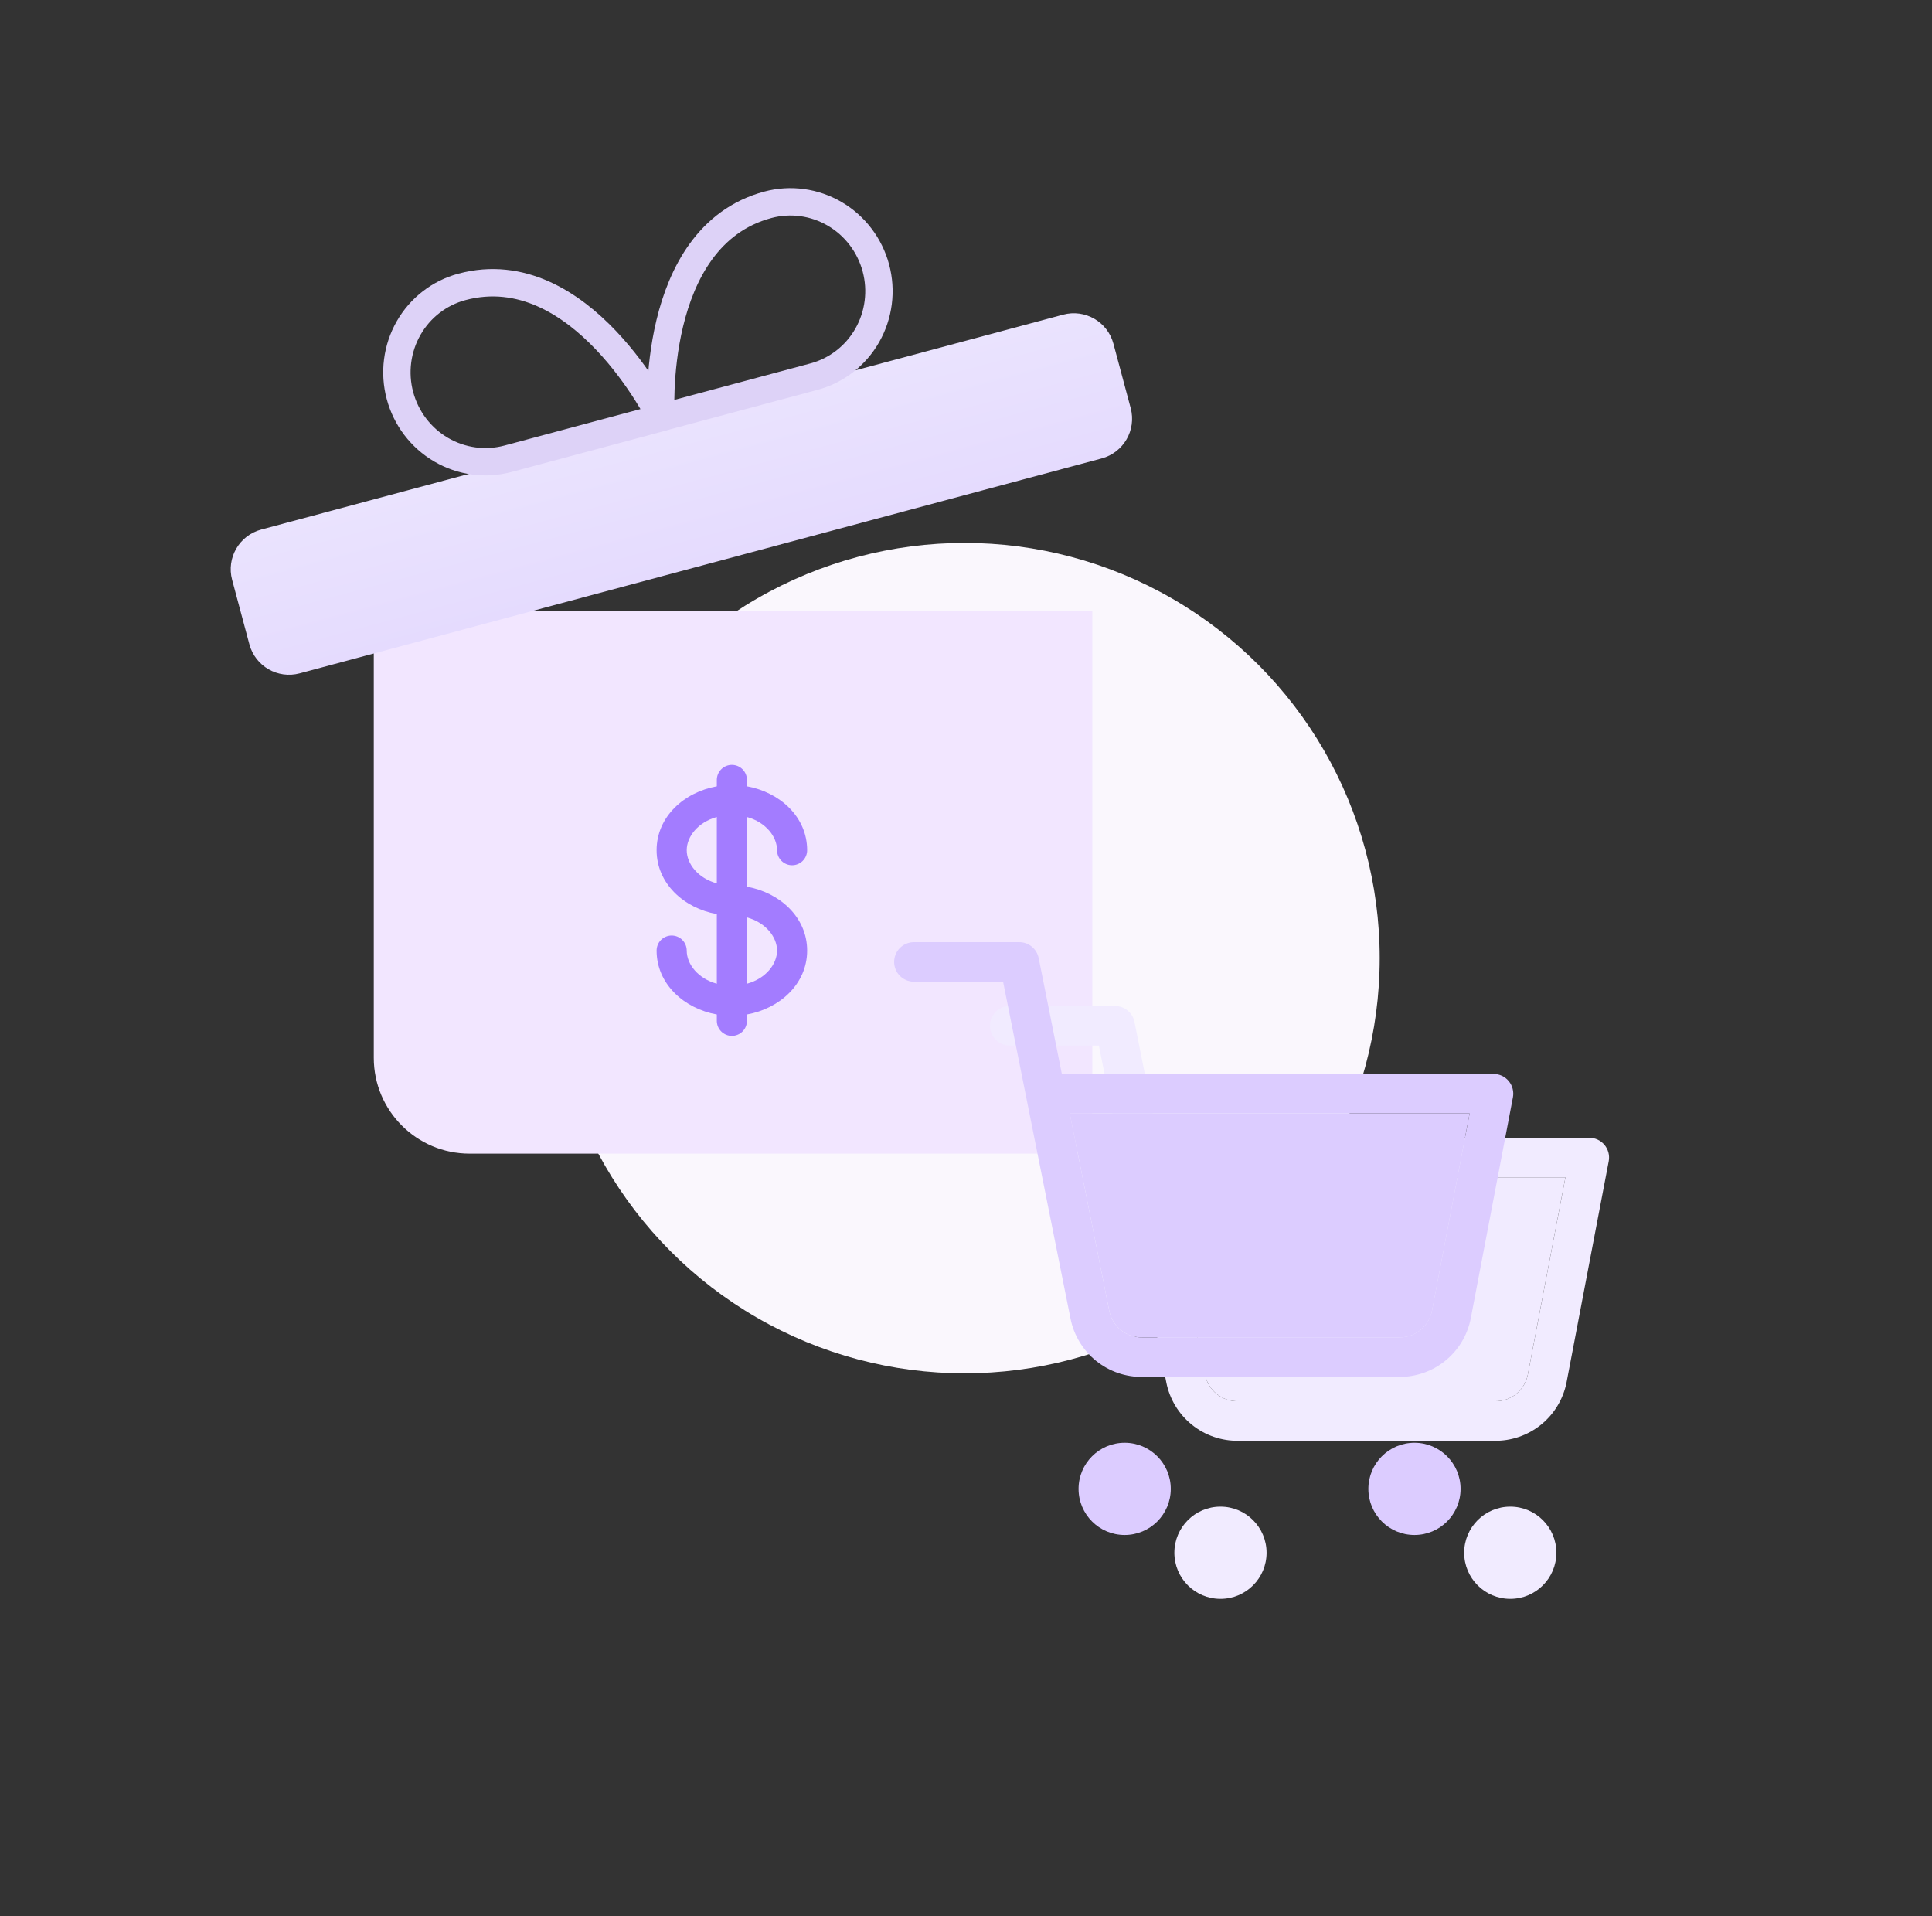 <svg width="121" height="120" viewBox="0 0 121 120" fill="none" xmlns="http://www.w3.org/2000/svg">
<rect x="0" y="0" width="121" height="120" fill="#333333" stroke="none"/>
<circle cx="60.41" cy="60" r="26" fill="#FAF7FD"/>
<path d="M68.41 38.242V69.671C68.41 71.091 67.259 72.242 65.839 72.242H29.41C26.096 72.242 23.41 69.556 23.41 66.242V38.242" fill="#F2E6FF"/>
<path d="M66.584 19.704L16.356 33.163C14.984 33.53 14.17 34.94 14.538 36.312L15.619 40.348C15.987 41.719 17.397 42.534 18.768 42.166L68.996 28.707C70.368 28.34 71.182 26.93 70.815 25.558L69.733 21.522C69.366 20.151 67.956 19.336 66.584 19.704Z" fill="url(#paint0_linear_6743_94058)"/>
<path d="M41.394 26.161L31.814 28.728C30.402 29.106 28.896 28.902 27.628 28.16C26.359 27.418 25.432 26.2 25.049 24.772C24.667 23.345 24.861 21.826 25.589 20.549C26.316 19.272 27.518 18.343 28.93 17.965C36.381 15.968 41.394 26.161 41.394 26.161Z" stroke="#DDD2F7" stroke-width="1.714" stroke-linecap="round" stroke-linejoin="round"/>
<path d="M41.395 26.154L50.975 23.587C52.387 23.209 53.589 22.279 54.316 21.002C55.044 19.725 55.238 18.206 54.856 16.779C54.473 15.352 53.546 14.133 52.277 13.391C51.008 12.65 49.503 12.445 48.091 12.824C40.64 14.82 41.395 26.154 41.395 26.154Z" stroke="#DDD2F7" stroke-width="1.714" stroke-linecap="round" stroke-linejoin="round"/>
<path fill-rule="evenodd" clip-rule="evenodd" d="M45.837 47.898C46.087 47.898 46.327 47.998 46.504 48.175C46.681 48.351 46.78 48.591 46.78 48.841V49.24C48.829 49.607 50.551 51.147 50.551 53.241C50.551 53.491 50.452 53.731 50.275 53.908C50.099 54.085 49.859 54.184 49.609 54.184C49.359 54.184 49.119 54.085 48.942 53.908C48.765 53.731 48.666 53.491 48.666 53.241C48.666 52.389 47.957 51.485 46.78 51.163V55.526C48.829 55.893 50.551 57.433 50.551 59.527C50.551 61.621 48.829 63.161 46.78 63.529V63.927C46.78 64.177 46.681 64.417 46.504 64.594C46.327 64.77 46.087 64.87 45.837 64.87C45.587 64.87 45.347 64.77 45.171 64.594C44.994 64.417 44.894 64.177 44.894 63.927V63.529C42.845 63.161 41.123 61.621 41.123 59.527C41.123 59.277 41.222 59.037 41.399 58.86C41.576 58.684 41.816 58.584 42.066 58.584C42.316 58.584 42.556 58.684 42.733 58.86C42.909 59.037 43.009 59.277 43.009 59.527C43.009 60.379 43.718 61.283 44.894 61.604V57.243C42.845 56.876 41.123 55.336 41.123 53.241C41.123 51.147 42.845 49.607 44.894 49.24V48.841C44.894 48.591 44.994 48.351 45.171 48.175C45.347 47.998 45.587 47.898 45.837 47.898ZM44.894 51.163C43.718 51.485 43.009 52.389 43.009 53.241C43.009 54.094 43.718 54.998 44.894 55.318V51.163ZM48.666 59.527C48.666 58.675 47.957 57.771 46.78 57.45V61.604C47.957 61.283 48.666 60.379 48.666 59.527Z" fill="#A37CFF"/>
<path fill-rule="evenodd" clip-rule="evenodd" d="M62 64.237C62 63.554 62.554 63 63.237 63H69.838C70.427 63 70.935 63.416 71.051 63.995L72.503 71.25H99.537C99.906 71.25 100.256 71.415 100.491 71.699C100.726 71.983 100.822 72.357 100.753 72.719L98.111 86.572C97.904 87.617 97.336 88.555 96.506 89.223C95.68 89.888 94.647 90.242 93.587 90.225H77.57C76.51 90.242 75.477 89.888 74.651 89.223C73.822 88.555 73.254 87.618 73.046 86.574L70.287 72.79C70.278 72.752 70.27 72.713 70.264 72.673L68.823 65.475H63.237C62.554 65.475 62 64.921 62 64.237ZM72.999 73.725L75.473 86.09C75.568 86.565 75.826 86.991 76.203 87.295C76.58 87.598 77.052 87.76 77.536 87.75L77.559 87.75H93.597L93.621 87.75C94.105 87.76 94.577 87.598 94.954 87.295C95.33 86.992 95.588 86.567 95.683 86.094L95.684 86.09L98.042 73.725H72.999ZM73.55 97.238C73.55 95.643 74.843 94.35 76.438 94.35C78.032 94.35 79.325 95.643 79.325 97.238C79.325 98.832 78.032 100.125 76.438 100.125C74.843 100.125 73.55 98.832 73.55 97.238ZM91.7 97.238C91.7 95.643 92.993 94.35 94.588 94.35C96.182 94.35 97.475 95.643 97.475 97.238C97.475 98.832 96.182 100.125 94.588 100.125C92.993 100.125 91.7 98.832 91.7 97.238Z" fill="#F1EBFF"/>
<path d="M76.203 87.295C75.826 86.991 75.568 86.565 75.473 86.09L72.999 73.725H98.042L95.684 86.09L95.683 86.094C95.588 86.567 95.33 86.992 94.954 87.295C94.577 87.598 94.105 87.76 93.621 87.75L93.597 87.75H77.559L77.536 87.75C77.052 87.76 76.58 87.598 76.203 87.295Z" fill="#F1EBFF"/>
<path fill-rule="evenodd" clip-rule="evenodd" d="M56 60.237C56 59.554 56.554 59 57.237 59H63.837C64.427 59 64.935 59.416 65.051 59.995L66.503 67.25H93.537C93.906 67.25 94.256 67.415 94.491 67.699C94.726 67.983 94.822 68.357 94.753 68.719L92.111 82.572C91.904 83.617 91.336 84.555 90.506 85.223C89.68 85.888 88.647 86.242 87.587 86.225H71.57C70.51 86.242 69.477 85.888 68.651 85.223C67.822 84.555 67.254 83.618 67.046 82.574L64.287 68.79C64.278 68.752 64.27 68.713 64.264 68.673L62.823 61.475H57.237C56.554 61.475 56 60.921 56 60.237ZM66.999 69.725L69.473 82.09C69.568 82.565 69.826 82.991 70.203 83.295C70.58 83.598 71.052 83.76 71.536 83.75L71.559 83.75H87.597L87.621 83.75C88.105 83.76 88.577 83.598 88.954 83.295C89.33 82.992 89.588 82.567 89.683 82.094L89.684 82.09L92.042 69.725H66.999ZM67.55 93.238C67.55 91.643 68.843 90.35 70.438 90.35C72.032 90.35 73.325 91.643 73.325 93.238C73.325 94.832 72.032 96.125 70.438 96.125C68.843 96.125 67.55 94.832 67.55 93.238ZM85.7 93.238C85.7 91.643 86.993 90.35 88.588 90.35C90.182 90.35 91.475 91.643 91.475 93.238C91.475 94.832 90.182 96.125 88.588 96.125C86.993 96.125 85.7 94.832 85.7 93.238Z" fill="#DCCCFF"/>
<path d="M70.203 83.295C69.826 82.991 69.568 82.565 69.473 82.09L66.999 69.725H92.042L89.684 82.09L89.683 82.094C89.588 82.567 89.33 82.992 88.954 83.295C88.577 83.598 88.105 83.76 87.621 83.75L87.597 83.75H71.559L71.536 83.75C71.052 83.76 70.58 83.598 70.203 83.295Z" fill="#DCCCFF"/>
<defs>
<linearGradient id="paint0_linear_6743_94058" x1="41.47" y1="26.433" x2="43.882" y2="35.437" gradientUnits="userSpaceOnUse">
<stop stop-color="#EAE3FE"/>
<stop offset="1" stop-color="#E5DBFE"/>
</linearGradient>
</defs>
</svg>
